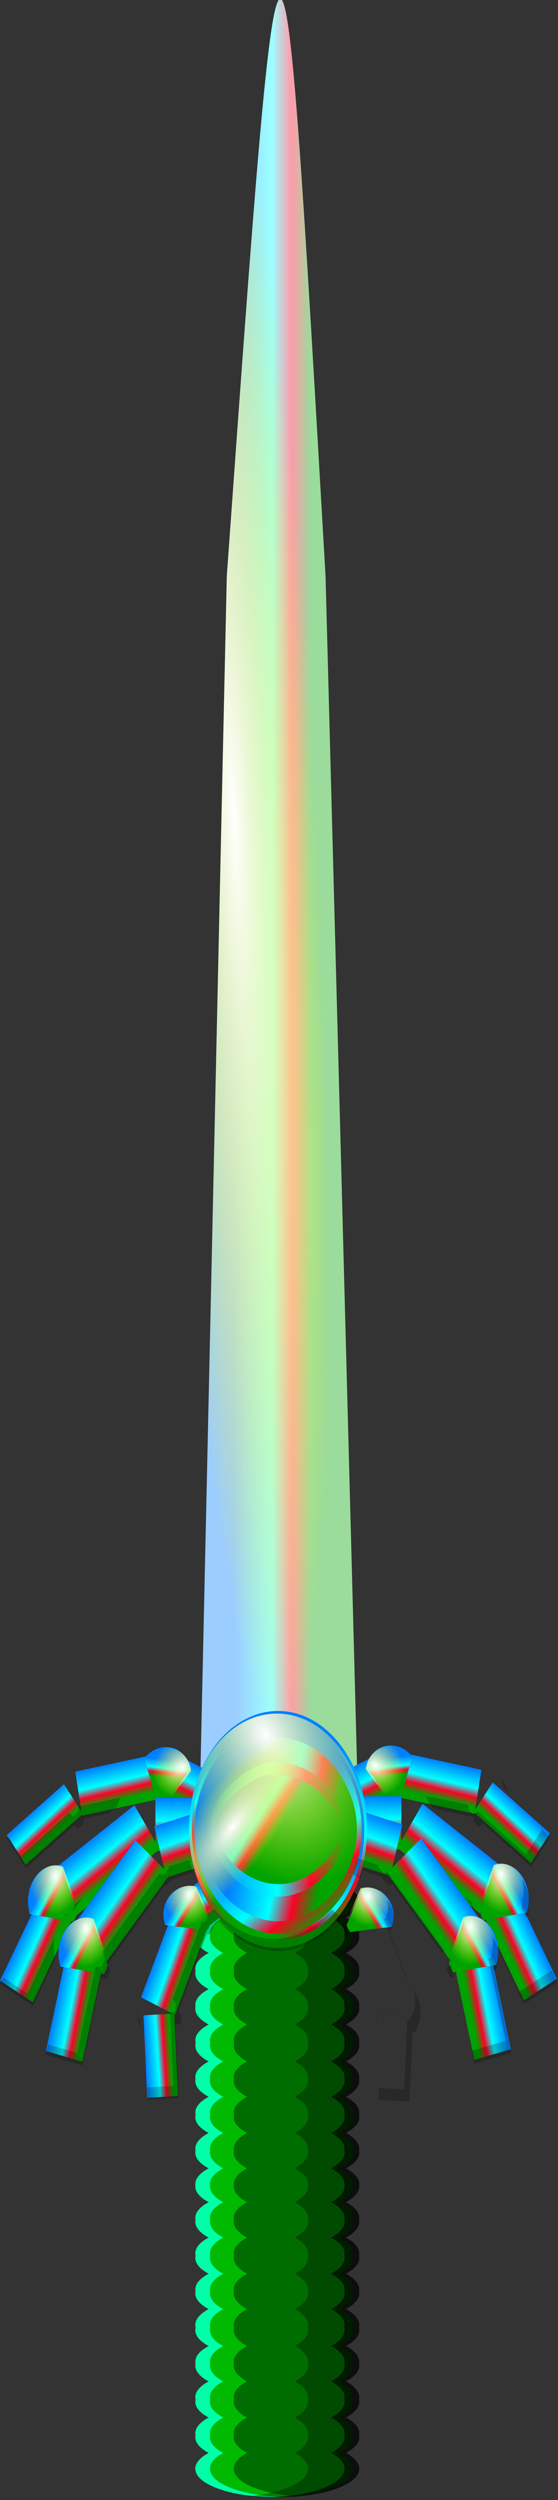 <?xml version="1.0" encoding="UTF-8"?>
<svg version="1.1" viewBox="0 0 198.29 888.21" xmlns="http://www.w3.org/2000/svg" xmlns:xlink="http://www.w3.org/1999/xlink">
<rect x="0" y="0" width="198.29" height="888.21" fill="#333333" stroke="none"/>
<defs>
<linearGradient id="a">
<stop stop-color="#007fff" offset="0"/>
<stop stop-color="#0ff" offset=".5"/>
<stop stop-color="#ff0025" offset=".75"/>
<stop stop-color="#00a300" offset="1"/>
</linearGradient>
<linearGradient id="d">
<stop stop-color="#fff" offset="0"/>
<stop stop-color="#ff0" stop-opacity="0" offset="1"/>
</linearGradient>
<linearGradient id="ai" x1="368.3" x2="462.05" y1="-5.676" y2="-5.676" gradientUnits="userSpaceOnUse" xlink:href="#a"/>
<radialGradient id="j" cx="368.3" cy="-498.19" r="98.241" gradientTransform="matrix(1.022 -.068 .615 9.23 298.25 4028.2)" gradientUnits="userSpaceOnUse" xlink:href="#d"/>
<linearGradient id="ah" x1="260.13" x2="256.71" y1="282.12" y2="504.71" gradientTransform="matrix(.12 7.1289e-8 -9.6542e-8 .163 232.56 523.57)" gradientUnits="userSpaceOnUse" xlink:href="#a"/>
<linearGradient id="ag" x1="260.13" x2="256.71" y1="282.12" y2="504.71" gradientTransform="matrix(.12 -1.58e-8 2.1397e-8 .163 618.02 246.2)" gradientUnits="userSpaceOnUse" xlink:href="#a"/>
<linearGradient id="c" x1="260.13" x2="256.71" y1="282.12" y2="504.71" gradientTransform="matrix(.421 0 0 .57 -28.784 287.05)" gradientUnits="userSpaceOnUse" xlink:href="#a"/>
<radialGradient id="b" cx="-648.64" cy="475.17" r="185.11" gradientTransform="matrix(1.009 .736 -.683 .936 323.68 507.89)" gradientUnits="userSpaceOnUse" xlink:href="#d"/>
<linearGradient id="af" x1="260.13" x2="256.71" y1="282.12" y2="504.71" gradientTransform="matrix(.1 -1.3364e-8 1.8098e-8 .135 789.12 -88.329)" gradientUnits="userSpaceOnUse" xlink:href="#a"/>
<linearGradient id="ae" x1="260.13" x2="256.71" y1="282.12" y2="504.71" gradientTransform="matrix(.143 0 0 .193 446.57 384.5)" gradientUnits="userSpaceOnUse" xlink:href="#a"/>
<linearGradient id="ad" x1="260.13" x2="256.71" y1="282.12" y2="504.71" gradientTransform="matrix(.143 -1.0294e-7 1.394e-7 .193 742.79 .364)" gradientUnits="userSpaceOnUse" xlink:href="#a"/>
<linearGradient id="ac" x1="260.13" x2="256.71" y1="282.12" y2="504.71" gradientTransform="matrix(.119 -4.8871e-8 6.6183e-8 .161 813.89 -369.76)" gradientUnits="userSpaceOnUse" xlink:href="#a"/>
<linearGradient id="ab" x1="260.13" x2="256.71" y1="282.12" y2="504.71" gradientTransform="matrix(.143 -4.1812e-8 5.6623e-8 .193 552.52 251.31)" gradientUnits="userSpaceOnUse" xlink:href="#a"/>
<linearGradient id="aa" x1="260.13" x2="256.71" y1="282.12" y2="504.71" gradientTransform="matrix(.143 -3.4445e-8 4.6646e-8 .193 756.26 -169.3)" gradientUnits="userSpaceOnUse" xlink:href="#a"/>
<linearGradient id="z" x1="260.13" x2="256.71" y1="282.12" y2="504.71" gradientTransform="matrix(.119 8.5138e-8 -1.153e-7 .161 749.65 -527.37)" gradientUnits="userSpaceOnUse" xlink:href="#a"/>
<linearGradient id="y" x1="260.13" x2="256.71" y1="282.12" y2="504.71" gradientTransform="matrix(.12 7.1289e-8 -9.6542e-8 .163 -497.05 207.01)" gradientUnits="userSpaceOnUse" xlink:href="#a"/>
<linearGradient id="x" x1="260.13" x2="256.71" y1="282.12" y2="504.71" gradientTransform="matrix(.12 -1.58e-8 2.1397e-8 .163 -163.97 391.28)" gradientUnits="userSpaceOnUse" xlink:href="#a"/>
<linearGradient id="w" x1="260.13" x2="256.71" y1="282.12" y2="504.71" gradientTransform="matrix(.1 -1.3364e-8 1.8098e-8 .135 155.8 392.76)" gradientUnits="userSpaceOnUse" xlink:href="#a"/>
<linearGradient id="v" x1="260.13" x2="256.71" y1="282.12" y2="504.71" gradientTransform="matrix(.143 0 0 .193 -348.76 386.11)" gradientUnits="userSpaceOnUse" xlink:href="#a"/>
<linearGradient id="u" x1="260.13" x2="256.71" y1="282.12" y2="504.71" gradientTransform="matrix(.143 -1.0294e-7 1.394e-7 .193 84.06 446.03)" gradientUnits="userSpaceOnUse" xlink:href="#a"/>
<linearGradient id="t" x1="260.13" x2="256.71" y1="282.12" y2="504.71" gradientTransform="matrix(.119 -4.8871e-8 6.6183e-8 .161 425.77 324.44)" gradientUnits="userSpaceOnUse" xlink:href="#a"/>
<linearGradient id="s" x1="260.13" x2="256.71" y1="282.12" y2="504.71" gradientTransform="matrix(.143 -4.1812e-8 5.6623e-8 .193 -213.63 464.75)" gradientUnits="userSpaceOnUse" xlink:href="#a"/>
<linearGradient id="r" x1="260.13" x2="256.71" y1="282.12" y2="504.71" gradientTransform="matrix(.143 -3.4445e-8 4.6646e-8 .193 240.07 435.76)" gradientUnits="userSpaceOnUse" xlink:href="#a"/>
<linearGradient id="q" x1="260.13" x2="256.71" y1="282.12" y2="504.71" gradientTransform="matrix(.119 8.5138e-8 -1.153e-7 .161 560.52 245.14)" gradientUnits="userSpaceOnUse" xlink:href="#a"/>
<linearGradient id="g" x1="260.13" x2="256.71" y1="282.12" y2="504.71" gradientTransform="matrix(.421 0 0 .57 1735.8 236.84)" gradientUnits="userSpaceOnUse" xlink:href="#a"/>
<linearGradient id="f" x1="260.13" x2="256.71" y1="282.12" y2="504.71" gradientTransform="matrix(.421 -7.7779e-8 1.0533e-7 .57 2036.6 -976.92)" gradientUnits="userSpaceOnUse" xlink:href="#a"/>
<linearGradient id="e" x1="260.13" x2="256.71" y1="282.12" y2="504.71" gradientTransform="matrix(.35 0 0 .473 1823 -1894.9)" gradientUnits="userSpaceOnUse" xlink:href="#a"/>
<linearGradient id="p" x1="329.61" x2="326.66" y1="878.73" y2="1190.7" gradientUnits="userSpaceOnUse" xlink:href="#a"/>
<linearGradient id="o" x1="344.32" x2="279.58" y1="969.96" y2="1196.6" gradientTransform="translate(-108.89,94.174)" gradientUnits="userSpaceOnUse" xlink:href="#a"/>
<linearGradient id="n" x1="279.58" x2="350.21" y1="1025.9" y2="1237.8" gradientTransform="translate(-108.89,94.174)" gradientUnits="userSpaceOnUse" xlink:href="#a"/>
<linearGradient id="m" x1="194.23" x2="497.35" y1="972.9" y2="1146.5" gradientTransform="translate(-108.89,94.174)" gradientUnits="userSpaceOnUse" xlink:href="#a"/>
<linearGradient id="l" x1="11.772" x2="600.36" y1="1025.9" y2="949.36" gradientTransform="translate(-108.89,94.174)" gradientUnits="userSpaceOnUse" xlink:href="#a"/>
<linearGradient id="k" x1="194.23" x2="247.21" y1="975.85" y2="1067.1" gradientTransform="translate(-108.89,94.174)" gradientUnits="userSpaceOnUse" xlink:href="#a"/>
<radialGradient id="i" cx="335.08" cy="364.4" r="101.53" gradientTransform="matrix(.957 1.304 -.9 .66 401.77 -304.99)" gradientUnits="userSpaceOnUse" xlink:href="#d"/>
<radialGradient id="h" cx="366.57" cy="440.39" r="101.53" gradientTransform="matrix(-.319 -.29 .751 -.826 142.38 933.68)" gradientUnits="userSpaceOnUse" xlink:href="#d"/>
</defs>
<g transform="translate(-24.874 -16.514)">
<g transform="matrix(.799 0 0 .799 -184.12 364.31)" fill-rule="evenodd">
<g transform="matrix(.171 0 0 .171 138.07 239.39)">
<path d="m1436.4 926.16c-112.8 0-204.2 32.99-204.2 73.65 0 15.19 12.7 29.29 34.6 40.99-21.9 11.7-34.6 25.8-34.6 41 0 1.7 0.2 3.4 0.5 5-0.3 1.7-0.5 3.3-0.5 5 0 15.2 12.7 29.3 34.6 41-21.9 11.7-34.6 25.8-34.6 41 0 2 0.3 4 0.7 6-0.4 2-0.7 4-0.7 6 0 15.2 12.7 29.3 34.6 41-21.9 11.7-34.6 25.8-34.6 41 0 1.7 0.2 3.4 0.5 5-0.3 1.7-0.5 3.3-0.5 5 0 15.2 12.7 29.3 34.6 41-21.9 11.7-34.6 25.8-34.6 41 0 2.4 0.3 4.7 0.9 7-0.6 2.3-0.9 4.7-0.9 7 0 15.2 12.7 29.3 34.6 41-21.9 11.7-34.6 25.8-34.6 41 0 1.7 0.2 3.4 0.5 5-0.3 1.7-0.5 3.3-0.5 5 0 15.2 12.7 29.3 34.6 41-21.9 11.7-34.6 25.8-34.6 41 0 2 0.3 4 0.7 6-0.4 2-0.7 4-0.7 6 0 15.2 12.7 29.3 34.6 41-21.9 11.7-34.6 25.8-34.6 41 0 1.7 0.2 3.4 0.5 5-0.3 1.7-0.5 3.3-0.5 5 0 15.2 12.7 29.3 34.6 41-21.9 11.7-34.6 25.8-34.6 41 0 1 0.1 2 0.2 3-0.1 1-0.2 2-0.2 3 0 15.2 12.7 29.3 34.6 41-21.9 11.7-34.6 25.8-34.6 41 0 1.7 0.2 3.4 0.5 5-0.3 1.7-0.5 3.3-0.5 5 0 15.2 12.7 29.3 34.6 41-21.9 11.7-34.6 25.8-34.6 41 0 2 0.3 4 0.7 6-0.4 2-0.7 4-0.7 6 0 15.2 12.7 29.3 34.6 41-21.9 11.7-34.6 25.8-34.6 41 0 1.7 0.2 3.4 0.5 5-0.3 1.7-0.5 3.3-0.5 5 0 15.2 12.7 29.3 34.6 41-21.9 11.7-34.6 25.8-34.6 41 0 2.4 0.3 4.7 0.9 7-0.6 2.3-0.9 4.7-0.9 7 0 15.2 12.7 29.3 34.6 41-21.9 11.7-34.6 25.8-34.6 41 0 1.7 0.2 3.4 0.5 5-0.3 1.7-0.5 3.3-0.5 5 0 15.2 12.7 29.3 34.6 41-21.9 11.7-34.6 25.8-34.6 41 0 2 0.3 4 0.7 6-0.4 2-0.7 4-0.7 6 0 15.2 12.7 29.3 34.6 41-21.9 11.7-34.6 25.8-34.6 41 0 1.7 0.2 3.4 0.5 5-0.3 1.7-0.5 3.3-0.5 5 0 15.2 12.7 29.3 34.6 41-21.9 11.7-34.6 25.8-34.6 41 0 40.7 91.4 73.7 204.2 73.7 112.7 0 204.2-33 204.2-73.7 0-15.2-12.8-29.3-34.6-41 21.8-11.7 34.6-25.8 34.6-41 0-1.7-0.2-3.3-0.5-5 0.3-1.6 0.5-3.3 0.5-5 0-15.2-12.8-29.3-34.6-41 21.8-11.7 34.6-25.8 34.6-41 0-2-0.3-4-0.7-6 0.4-2 0.7-4 0.7-6 0-15.2-12.8-29.3-34.6-41 21.8-11.7 34.6-25.8 34.6-41 0-1.7-0.2-3.3-0.5-5 0.3-1.6 0.5-3.3 0.5-5 0-15.2-12.8-29.3-34.6-41 21.8-11.7 34.6-25.8 34.6-41 0-2.3-0.3-4.7-0.9-7 0.6-2.3 0.9-4.6 0.9-7 0-15.2-12.8-29.3-34.6-41 21.8-11.7 34.6-25.8 34.6-41 0-1.7-0.2-3.3-0.5-5 0.3-1.6 0.5-3.3 0.5-5 0-15.2-12.8-29.3-34.6-41 21.8-11.7 34.6-25.8 34.6-41 0-2-0.3-4-0.7-6 0.4-2 0.7-4 0.7-6 0-15.2-12.8-29.3-34.6-41 21.8-11.7 34.6-25.8 34.6-41 0-1.7-0.2-3.3-0.5-5 0.3-1.6 0.5-3.3 0.5-5 0-15.2-12.8-29.3-34.6-41 21.8-11.7 34.6-25.8 34.6-41 0-1-0.1-2-0.2-3 0.1-1 0.2-2 0.2-3 0-15.2-12.8-29.3-34.6-41 21.8-11.7 34.6-25.8 34.6-41 0-1.7-0.2-3.3-0.5-5 0.3-1.6 0.5-3.3 0.5-5 0-15.2-12.8-29.3-34.6-41 21.8-11.7 34.6-25.8 34.6-41 0-2-0.3-4-0.7-6 0.4-2 0.7-4 0.7-6 0-15.2-12.8-29.3-34.6-41 21.8-11.7 34.6-25.8 34.6-41 0-1.7-0.2-3.3-0.5-5 0.3-1.6 0.5-3.3 0.5-5 0-15.2-12.8-29.3-34.6-41 21.8-11.7 34.6-25.8 34.6-41 0-2.3-0.3-4.7-0.9-7 0.6-2.3 0.9-4.6 0.9-7 0-15.2-12.8-29.3-34.6-41 21.8-11.7 34.6-25.8 34.6-41 0-1.7-0.2-3.3-0.5-5 0.3-1.6 0.5-3.3 0.5-5 0-15.2-12.8-29.3-34.6-41 21.8-11.7 34.6-25.8 34.6-41 0-2-0.3-4-0.7-6 0.4-2 0.7-4 0.7-6 0-15.2-12.8-29.3-34.6-41 21.8-11.7 34.6-25.8 34.6-41 0-1.7-0.2-3.3-0.5-5 0.3-1.6 0.5-3.3 0.5-5 0-15.2-12.8-29.3-34.6-41 21.8-11.7 34.6-25.8 34.6-40.99 0-40.66-91.5-73.65-204.2-73.65z" color="#000000" fill="#006d00"/>
<path d="m1436.4 926.16c-112.8 0-204.2 32.99-204.2 73.65 0 15.19 12.7 29.29 34.6 40.99-21.9 11.7-34.6 25.8-34.6 41 0 1.7 0.2 3.4 0.5 5-0.3 1.7-0.5 3.3-0.5 5 0 15.2 12.7 29.3 34.6 41-21.9 11.7-34.6 25.8-34.6 41 0 2 0.3 4 0.7 6-0.4 2-0.7 4-0.7 6 0 15.2 12.7 29.3 34.6 41-21.9 11.7-34.6 25.8-34.6 41 0 1.7 0.2 3.4 0.5 5-0.3 1.7-0.5 3.3-0.5 5 0 15.2 12.7 29.3 34.6 41-21.9 11.7-34.6 25.8-34.6 41 0 2.4 0.3 4.7 0.9 7-0.6 2.3-0.9 4.7-0.9 7 0 15.2 12.7 29.3 34.6 41-21.9 11.7-34.6 25.8-34.6 41 0 1.7 0.2 3.4 0.5 5-0.3 1.7-0.5 3.3-0.5 5 0 15.2 12.7 29.3 34.6 41-21.9 11.7-34.6 25.8-34.6 41 0 2 0.3 4 0.7 6-0.4 2-0.7 4-0.7 6 0 15.2 12.7 29.3 34.6 41-21.9 11.7-34.6 25.8-34.6 41 0 1.7 0.2 3.4 0.5 5-0.3 1.7-0.5 3.3-0.5 5 0 15.2 12.7 29.3 34.6 41-21.9 11.7-34.6 25.8-34.6 41 0 1 0.1 2 0.2 3-0.1 1-0.2 2-0.2 3 0 15.2 12.7 29.3 34.6 41-21.9 11.7-34.6 25.8-34.6 41 0 1.7 0.2 3.4 0.5 5-0.3 1.7-0.5 3.3-0.5 5 0 15.2 12.7 29.3 34.6 41-21.9 11.7-34.6 25.8-34.6 41 0 2 0.3 4 0.7 6-0.4 2-0.7 4-0.7 6 0 15.2 12.7 29.3 34.6 41-21.9 11.7-34.6 25.8-34.6 41 0 1.7 0.2 3.4 0.5 5-0.3 1.7-0.5 3.3-0.5 5 0 15.2 12.7 29.3 34.6 41-21.9 11.7-34.6 25.8-34.6 41 0 2.4 0.3 4.7 0.9 7-0.6 2.3-0.9 4.7-0.9 7 0 15.2 12.7 29.3 34.6 41-21.9 11.7-34.6 25.8-34.6 41 0 1.7 0.2 3.4 0.5 5-0.3 1.7-0.5 3.3-0.5 5 0 15.2 12.7 29.3 34.6 41-21.9 11.7-34.6 25.8-34.6 41 0 2 0.3 4 0.7 6-0.4 2-0.7 4-0.7 6 0 15.2 12.7 29.3 34.6 41-21.9 11.7-34.6 25.8-34.6 41 0 1.7 0.2 3.4 0.5 5-0.3 1.7-0.5 3.3-0.5 5 0 15.2 12.7 29.3 34.6 41-21.9 11.7-34.6 25.8-34.6 41 0 40.7 91.4 73.7 204.2 73.7 16.9 0 33.3-0.8 49-2.3-89.1-7.9-155.2-36.8-155.2-71.4 0-15.2 12.7-29.3 34.6-41-21.9-11.7-34.6-25.8-34.6-41 0-1.7 0.2-3.3 0.5-5-0.3-1.6-0.5-3.3-0.5-5 0-15.2 12.7-29.3 34.6-41-21.9-11.7-34.6-25.8-34.6-41 0-2 0.3-4 0.7-6-0.4-2-0.7-4-0.7-6 0-15.2 12.7-29.3 34.6-41-21.9-11.7-34.6-25.8-34.6-41 0-1.7 0.2-3.3 0.5-5-0.3-1.6-0.5-3.3-0.5-5 0-15.2 12.7-29.3 34.6-41-21.9-11.7-34.6-25.8-34.6-41 0-2.3 0.3-4.7 0.9-7-0.6-2.3-0.9-4.6-0.9-7 0-15.2 12.7-29.3 34.6-41-21.9-11.7-34.6-25.8-34.6-41 0-1.7 0.2-3.3 0.5-5-0.3-1.6-0.5-3.3-0.5-5 0-15.2 12.7-29.3 34.6-41-21.9-11.7-34.6-25.8-34.6-41 0-2 0.3-4 0.7-6-0.4-2-0.7-4-0.7-6 0-15.2 12.7-29.3 34.6-41-21.9-11.7-34.6-25.8-34.6-41 0-1.7 0.2-3.3 0.5-5-0.3-1.6-0.5-3.3-0.5-5 0-15.2 12.7-29.3 34.6-41-21.9-11.7-34.6-25.8-34.6-41 0-1 0.1-2 0.2-3-0.1-1-0.2-2-0.2-3 0-15.2 12.7-29.3 34.6-41-21.9-11.7-34.6-25.8-34.6-41 0-1.7 0.2-3.3 0.5-5-0.3-1.6-0.5-3.3-0.5-5 0-15.2 12.7-29.3 34.6-41-21.9-11.7-34.6-25.8-34.6-41 0-2 0.3-4 0.7-6-0.4-2-0.7-4-0.7-6 0-15.2 12.7-29.3 34.6-41-21.9-11.7-34.6-25.8-34.6-41 0-1.7 0.2-3.3 0.5-5-0.3-1.6-0.5-3.3-0.5-5 0-15.2 12.7-29.3 34.6-41-21.9-11.7-34.6-25.8-34.6-41 0-2.3 0.3-4.7 0.9-7-0.6-2.3-0.9-4.6-0.9-7 0-15.2 12.7-29.3 34.6-41-21.9-11.7-34.6-25.8-34.6-41 0-1.7 0.2-3.3 0.5-5-0.3-1.6-0.5-3.3-0.5-5 0-15.2 12.7-29.3 34.6-41-21.9-11.7-34.6-25.8-34.6-41 0-2 0.3-4 0.7-6-0.4-2-0.7-4-0.7-6 0-15.2 12.7-29.3 34.6-41-21.9-11.7-34.6-25.8-34.6-41 0-1.7 0.2-3.3 0.5-5-0.3-1.6-0.5-3.3-0.5-5 0-15.2 12.7-29.3 34.6-41-21.9-11.7-34.6-25.8-34.6-40.99 0-34.56 66.1-63.5 155.2-71.43-15.7-1.41-32.1-2.22-49-2.22z" color="#000000" fill="#0f0" fill-opacity=".517"/>
<path d="m1434.4 926.16c-112.8 0-204.2 32.99-204.2 73.65 0 15.19 12.7 29.29 34.6 40.99-21.9 11.7-34.6 25.8-34.6 41 0 1.7 0.2 3.4 0.5 5-0.3 1.7-0.5 3.3-0.5 5 0 15.2 12.7 29.3 34.6 41-21.9 11.7-34.6 25.8-34.6 41 0 2 0.3 4 0.7 6-0.4 2-0.7 4-0.7 6 0 15.2 12.7 29.3 34.6 41-21.9 11.7-34.6 25.8-34.6 41 0 1.7 0.2 3.4 0.5 5-0.3 1.7-0.5 3.3-0.5 5 0 15.2 12.7 29.3 34.6 41-21.9 11.7-34.6 25.8-34.6 41 0 2.4 0.3 4.7 0.9 7-0.6 2.3-0.9 4.7-0.9 7 0 15.2 12.7 29.3 34.6 41-21.9 11.7-34.6 25.8-34.6 41 0 1.7 0.2 3.4 0.5 5-0.3 1.7-0.5 3.3-0.5 5 0 15.2 12.7 29.3 34.6 41-21.9 11.7-34.6 25.8-34.6 41 0 2 0.3 4 0.7 6-0.4 2-0.7 4-0.7 6 0 15.2 12.7 29.3 34.6 41-21.9 11.7-34.6 25.8-34.6 41 0 1.7 0.2 3.4 0.5 5-0.3 1.7-0.5 3.3-0.5 5 0 15.2 12.7 29.3 34.6 41-21.9 11.7-34.6 25.8-34.6 41 0 1 0.1 2 0.2 3-0.1 1-0.2 2-0.2 3 0 15.2 12.7 29.3 34.6 41-21.9 11.7-34.6 25.8-34.6 41 0 1.7 0.2 3.4 0.5 5-0.3 1.7-0.5 3.3-0.5 5 0 15.2 12.7 29.3 34.6 41-21.9 11.7-34.6 25.8-34.6 41 0 2 0.3 4 0.7 6-0.4 2-0.7 4-0.7 6 0 15.2 12.7 29.3 34.6 41-21.9 11.7-34.6 25.8-34.6 41 0 1.7 0.2 3.4 0.5 5-0.3 1.7-0.5 3.3-0.5 5 0 15.2 12.7 29.3 34.6 41-21.9 11.7-34.6 25.8-34.6 41 0 2.4 0.3 4.7 0.9 7-0.6 2.3-0.9 4.7-0.9 7 0 15.2 12.7 29.3 34.6 41-21.9 11.7-34.6 25.8-34.6 41 0 1.7 0.2 3.4 0.5 5-0.3 1.7-0.5 3.3-0.5 5 0 15.2 12.7 29.3 34.6 41-21.9 11.7-34.6 25.8-34.6 41 0 2 0.3 4 0.7 6-0.4 2-0.7 4-0.7 6 0 15.2 12.7 29.3 34.6 41-21.9 11.7-34.6 25.8-34.6 41 0 1.7 0.2 3.4 0.5 5-0.3 1.7-0.5 3.3-0.5 5 0 15.2 12.7 29.3 34.6 41-21.9 11.7-34.6 25.8-34.6 41 0 40.7 91.4 73.7 204.2 73.7 6.1 0 12.2-0.2 18.2-0.4-103.5-3.6-184.4-35-184.4-73.3 0-15.2 12.7-29.3 34.6-41-21.9-11.7-34.6-25.8-34.6-41 0-1.7 0.2-3.3 0.5-5-0.3-1.6-0.5-3.3-0.5-5 0-15.2 12.7-29.3 34.6-41-21.9-11.7-34.6-25.8-34.6-41 0-2 0.3-4 0.7-6-0.4-2-0.7-4-0.7-6 0-15.2 12.7-29.3 34.6-41-21.9-11.7-34.6-25.8-34.6-41 0-1.7 0.2-3.3 0.5-5-0.3-1.6-0.5-3.3-0.5-5 0-15.2 12.7-29.3 34.6-41-21.9-11.7-34.6-25.8-34.6-41 0-2.3 0.3-4.7 0.9-7-0.6-2.3-0.9-4.6-0.9-7 0-15.2 12.7-29.3 34.6-41-21.9-11.7-34.6-25.8-34.6-41 0-1.7 0.2-3.3 0.5-5-0.3-1.6-0.5-3.3-0.5-5 0-15.2 12.7-29.3 34.6-41-21.9-11.7-34.6-25.8-34.6-41 0-2 0.3-4 0.7-6-0.4-2-0.7-4-0.7-6 0-15.2 12.7-29.3 34.6-41-21.9-11.7-34.6-25.8-34.6-41 0-1.7 0.2-3.3 0.5-5-0.3-1.6-0.5-3.3-0.5-5 0-15.2 12.7-29.3 34.6-41-21.9-11.7-34.6-25.8-34.6-41 0-1 0.1-2 0.2-3-0.1-1-0.2-2-0.2-3 0-15.2 12.7-29.3 34.6-41-21.9-11.7-34.6-25.8-34.6-41 0-1.7 0.2-3.3 0.5-5-0.3-1.6-0.5-3.3-0.5-5 0-15.2 12.7-29.3 34.6-41-21.9-11.7-34.6-25.8-34.6-41 0-2 0.3-4 0.7-6-0.4-2-0.7-4-0.7-6 0-15.2 12.7-29.3 34.6-41-21.9-11.7-34.6-25.8-34.6-41 0-1.7 0.2-3.3 0.5-5-0.3-1.6-0.5-3.3-0.5-5 0-15.2 12.7-29.3 34.6-41-21.9-11.7-34.6-25.8-34.6-41 0-2.3 0.3-4.7 0.9-7-0.6-2.3-0.9-4.6-0.9-7 0-15.2 12.7-29.3 34.6-41-21.9-11.7-34.6-25.8-34.6-41 0-1.7 0.2-3.3 0.5-5-0.3-1.6-0.5-3.3-0.5-5 0-15.2 12.7-29.3 34.6-41-21.9-11.7-34.6-25.8-34.6-41 0-2 0.3-4 0.7-6-0.4-2-0.7-4-0.7-6 0-15.2 12.7-29.3 34.6-41-21.9-11.7-34.6-25.8-34.6-41 0-1.7 0.2-3.3 0.5-5-0.3-1.6-0.5-3.3-0.5-5 0-15.2 12.7-29.3 34.6-41-21.9-11.7-34.6-25.8-34.6-40.99 0-38.25 80.9-69.71 184.4-73.31-6-0.2-12.1-0.34-18.2-0.34z" color="#000000" fill="#00ffa6"/>
<path d="m1452.3 926.16c112.8 0 204.3 32.99 204.3 73.65 0 15.19-12.8 29.29-34.6 40.99 21.8 11.7 34.6 25.8 34.6 41 0 1.7-0.3 3.4-0.6 5 0.3 1.7 0.6 3.3 0.6 5 0 15.2-12.8 29.3-34.6 41 21.8 11.7 34.6 25.8 34.6 41 0 2-0.3 4-0.8 6 0.5 2 0.8 4 0.8 6 0 15.2-12.8 29.3-34.6 41 21.8 11.7 34.6 25.8 34.6 41 0 1.7-0.3 3.4-0.6 5 0.3 1.7 0.6 3.3 0.6 5 0 15.2-12.8 29.3-34.6 41 21.8 11.7 34.6 25.8 34.6 41 0 2.4-0.4 4.7-1 7 0.6 2.3 1 4.7 1 7 0 15.2-12.8 29.3-34.6 41 21.8 11.7 34.6 25.8 34.6 41 0 1.7-0.3 3.4-0.6 5 0.3 1.7 0.6 3.3 0.6 5 0 15.2-12.8 29.3-34.6 41 21.8 11.7 34.6 25.8 34.6 41 0 2-0.3 4-0.8 6 0.5 2 0.8 4 0.8 6 0 15.2-12.8 29.3-34.6 41 21.8 11.7 34.6 25.8 34.6 41 0 1.7-0.3 3.4-0.6 5 0.3 1.7 0.6 3.3 0.6 5 0 15.2-12.8 29.3-34.6 41 21.8 11.7 34.6 25.8 34.6 41 0 1-0.1 2-0.3 3 0.2 1 0.3 2 0.3 3 0 15.2-12.8 29.3-34.6 41 21.8 11.7 34.6 25.8 34.6 41 0 1.7-0.3 3.4-0.6 5 0.3 1.7 0.6 3.3 0.6 5 0 15.2-12.8 29.3-34.6 41 21.8 11.7 34.6 25.8 34.6 41 0 2-0.3 4-0.8 6 0.5 2 0.8 4 0.8 6 0 15.2-12.8 29.3-34.6 41 21.8 11.7 34.6 25.8 34.6 41 0 1.7-0.3 3.4-0.6 5 0.3 1.7 0.6 3.3 0.6 5 0 15.2-12.8 29.3-34.6 41 21.8 11.7 34.6 25.8 34.6 41 0 2.4-0.4 4.7-1 7 0.6 2.3 1 4.7 1 7 0 15.2-12.8 29.3-34.6 41 21.8 11.7 34.6 25.8 34.6 41 0 1.7-0.3 3.4-0.6 5 0.3 1.7 0.6 3.3 0.6 5 0 15.2-12.8 29.3-34.6 41 21.8 11.7 34.6 25.8 34.6 41 0 2-0.3 4-0.8 6 0.5 2 0.8 4 0.8 6 0 15.2-12.8 29.3-34.6 41 21.8 11.7 34.6 25.8 34.6 41 0 1.7-0.3 3.4-0.6 5 0.3 1.7 0.6 3.3 0.6 5 0 15.2-12.8 29.3-34.6 41 21.8 11.7 34.6 25.8 34.6 41 0 40.7-91.5 73.7-204.3 73.7-6.1 0-12.1-0.2-18.1-0.4 103.4-3.6 184.4-35 184.4-73.3 0-15.2-12.8-29.3-34.6-41 21.8-11.7 34.6-25.8 34.6-41 0-1.7-0.3-3.3-0.6-5 0.3-1.6 0.6-3.3 0.6-5 0-15.2-12.8-29.3-34.6-41 21.8-11.7 34.6-25.8 34.6-41 0-2-0.3-4-0.8-6 0.5-2 0.8-4 0.8-6 0-15.2-12.8-29.3-34.6-41 21.8-11.7 34.6-25.8 34.6-41 0-1.7-0.3-3.3-0.6-5 0.3-1.6 0.6-3.3 0.6-5 0-15.2-12.8-29.3-34.6-41 21.8-11.7 34.6-25.8 34.6-41 0-2.3-0.4-4.7-1-7 0.6-2.3 1-4.6 1-7 0-15.2-12.8-29.3-34.6-41 21.8-11.7 34.6-25.8 34.6-41 0-1.7-0.3-3.3-0.6-5 0.3-1.6 0.6-3.3 0.6-5 0-15.2-12.8-29.3-34.6-41 21.8-11.7 34.6-25.8 34.6-41 0-2-0.3-4-0.8-6 0.5-2 0.8-4 0.8-6 0-15.2-12.8-29.3-34.6-41 21.8-11.7 34.6-25.8 34.6-41 0-1.7-0.3-3.3-0.6-5 0.3-1.6 0.6-3.3 0.6-5 0-15.2-12.8-29.3-34.6-41 21.8-11.7 34.6-25.8 34.6-41 0-1-0.1-2-0.3-3 0.2-1 0.3-2 0.3-3 0-15.2-12.8-29.3-34.6-41 21.8-11.7 34.6-25.8 34.6-41 0-1.7-0.3-3.3-0.6-5 0.3-1.6 0.6-3.3 0.6-5 0-15.2-12.8-29.3-34.6-41 21.8-11.7 34.6-25.8 34.6-41 0-2-0.3-4-0.8-6 0.5-2 0.8-4 0.8-6 0-15.2-12.8-29.3-34.6-41 21.8-11.7 34.6-25.8 34.6-41 0-1.7-0.3-3.3-0.6-5 0.3-1.6 0.6-3.3 0.6-5 0-15.2-12.8-29.3-34.6-41 21.8-11.7 34.6-25.8 34.6-41 0-2.3-0.4-4.7-1-7 0.6-2.3 1-4.6 1-7 0-15.2-12.8-29.3-34.6-41 21.8-11.7 34.6-25.8 34.6-41 0-1.7-0.3-3.3-0.6-5 0.3-1.6 0.6-3.3 0.6-5 0-15.2-12.8-29.3-34.6-41 21.8-11.7 34.6-25.8 34.6-41 0-2-0.3-4-0.8-6 0.5-2 0.8-4 0.8-6 0-15.2-12.8-29.3-34.6-41 21.8-11.7 34.6-25.8 34.6-41 0-1.7-0.3-3.3-0.6-5 0.3-1.6 0.6-3.3 0.6-5 0-15.2-12.8-29.3-34.6-41 21.8-11.7 34.6-25.8 34.6-40.99 0-38.25-81-69.71-184.4-73.31 6-0.2 12-0.34 18.1-0.34z" color="#000000" fill-opacity=".753"/>
<path d="m1417.2 926.16c112.7 0 204.2 32.99 204.2 73.65 0 15.19-12.8 29.29-34.6 40.99 21.8 11.7 34.6 25.8 34.6 41 0 1.7-0.2 3.4-0.6 5 0.4 1.7 0.6 3.3 0.6 5 0 15.2-12.8 29.3-34.6 41 21.8 11.7 34.6 25.8 34.6 41 0 2-0.3 4-0.8 6 0.5 2 0.8 4 0.8 6 0 15.2-12.8 29.3-34.6 41 21.8 11.7 34.6 25.8 34.6 41 0 1.7-0.2 3.4-0.6 5 0.4 1.7 0.6 3.3 0.6 5 0 15.2-12.8 29.3-34.6 41 21.8 11.7 34.6 25.8 34.6 41 0 2.4-0.4 4.7-1 7 0.6 2.3 1 4.7 1 7 0 15.2-12.8 29.3-34.6 41 21.8 11.7 34.6 25.8 34.6 41 0 1.7-0.2 3.4-0.6 5 0.4 1.7 0.6 3.3 0.6 5 0 15.2-12.8 29.3-34.6 41 21.8 11.7 34.6 25.8 34.6 41 0 2-0.3 4-0.8 6 0.5 2 0.8 4 0.8 6 0 15.2-12.8 29.3-34.6 41 21.8 11.7 34.6 25.8 34.6 41 0 1.7-0.2 3.4-0.6 5 0.4 1.7 0.6 3.3 0.6 5 0 15.2-12.8 29.3-34.6 41 21.8 11.7 34.6 25.8 34.6 41 0 1-0.1 2-0.2 3 0.1 1 0.2 2 0.2 3 0 15.2-12.8 29.3-34.6 41 21.8 11.7 34.6 25.8 34.6 41 0 1.7-0.2 3.4-0.6 5 0.4 1.7 0.6 3.3 0.6 5 0 15.2-12.8 29.3-34.6 41 21.8 11.7 34.6 25.8 34.6 41 0 2-0.3 4-0.8 6 0.5 2 0.8 4 0.8 6 0 15.2-12.8 29.3-34.6 41 21.8 11.7 34.6 25.8 34.6 41 0 1.7-0.2 3.4-0.6 5 0.4 1.7 0.6 3.3 0.6 5 0 15.2-12.8 29.3-34.6 41 21.8 11.7 34.6 25.8 34.6 41 0 2.4-0.4 4.7-1 7 0.6 2.3 1 4.7 1 7 0 15.2-12.8 29.3-34.6 41 21.8 11.7 34.6 25.8 34.6 41 0 1.7-0.2 3.4-0.6 5 0.4 1.7 0.6 3.3 0.6 5 0 15.2-12.8 29.3-34.6 41 21.8 11.7 34.6 25.8 34.6 41 0 2-0.3 4-0.8 6 0.5 2 0.8 4 0.8 6 0 15.2-12.8 29.3-34.6 41 21.8 11.7 34.6 25.8 34.6 41 0 1.7-0.2 3.4-0.6 5 0.4 1.7 0.6 3.3 0.6 5 0 15.2-12.8 29.3-34.6 41 21.8 11.7 34.6 25.8 34.6 41 0 40.7-91.5 73.7-204.2 73.7-17 0-33.3-0.8-49-2.3 89-7.9 155.2-36.8 155.2-71.4 0-15.2-12.8-29.3-34.6-41 21.8-11.7 34.6-25.8 34.6-41 0-1.7-0.2-3.3-0.6-5 0.4-1.6 0.6-3.3 0.6-5 0-15.2-12.8-29.3-34.6-41 21.8-11.7 34.6-25.8 34.6-41 0-2-0.3-4-0.8-6 0.5-2 0.8-4 0.8-6 0-15.2-12.8-29.3-34.6-41 21.8-11.7 34.6-25.8 34.6-41 0-1.7-0.2-3.3-0.6-5 0.4-1.6 0.6-3.3 0.6-5 0-15.2-12.8-29.3-34.6-41 21.8-11.7 34.6-25.8 34.6-41 0-2.3-0.4-4.7-1-7 0.6-2.3 1-4.6 1-7 0-15.2-12.8-29.3-34.6-41 21.8-11.7 34.6-25.8 34.6-41 0-1.7-0.2-3.3-0.6-5 0.4-1.6 0.6-3.3 0.6-5 0-15.2-12.8-29.3-34.6-41 21.8-11.7 34.6-25.8 34.6-41 0-2-0.3-4-0.8-6 0.5-2 0.8-4 0.8-6 0-15.2-12.8-29.3-34.6-41 21.8-11.7 34.6-25.8 34.6-41 0-1.7-0.2-3.3-0.6-5 0.4-1.6 0.6-3.3 0.6-5 0-15.2-12.8-29.3-34.6-41 21.8-11.7 34.6-25.8 34.6-41 0-1-0.1-2-0.2-3 0.1-1 0.2-2 0.2-3 0-15.2-12.8-29.3-34.6-41 21.8-11.7 34.6-25.8 34.6-41 0-1.7-0.2-3.3-0.6-5 0.4-1.6 0.6-3.3 0.6-5 0-15.2-12.8-29.3-34.6-41 21.8-11.7 34.6-25.8 34.6-41 0-2-0.3-4-0.8-6 0.5-2 0.8-4 0.8-6 0-15.2-12.8-29.3-34.6-41 21.8-11.7 34.6-25.8 34.6-41 0-1.7-0.2-3.3-0.6-5 0.4-1.6 0.6-3.3 0.6-5 0-15.2-12.8-29.3-34.6-41 21.8-11.7 34.6-25.8 34.6-41 0-2.3-0.4-4.7-1-7 0.6-2.3 1-4.6 1-7 0-15.2-12.8-29.3-34.6-41 21.8-11.7 34.6-25.8 34.6-41 0-1.7-0.2-3.3-0.6-5 0.4-1.6 0.6-3.3 0.6-5 0-15.2-12.8-29.3-34.6-41 21.8-11.7 34.6-25.8 34.6-41 0-2-0.3-4-0.8-6 0.5-2 0.8-4 0.8-6 0-15.2-12.8-29.3-34.6-41 21.8-11.7 34.6-25.8 34.6-41 0-1.7-0.2-3.3-0.6-5 0.4-1.6 0.6-3.3 0.6-5 0-15.2-12.8-29.3-34.6-41 21.8-11.7 34.6-25.8 34.6-40.99 0-34.56-66.2-63.5-155.2-71.43 15.7-1.41 32-2.22 49-2.22z" color="#000000" fill-opacity=".312"/>
</g>
<g transform="matrix(.364 0 0 .454 231.52 197.68)">
<path d="m359.68-829.78c67.79-758.32 66.64-749.52 120.65 0l41.36 1252-196.48 0.05 34.47-1252z" color="#000000" fill="url(#ai)"/>
<path d="m359.68-829.78c67.79-758.32 66.64-749.52 120.65 0l41.36 1252-196.48 0.05 34.47-1252z" color="#000000" fill="#fff" fill-opacity=".608"/>
<path d="m359.68-829.78c67.79-758.32 66.64-749.52 120.65 0l41.36 1252-196.48 0.05 34.47-1252z" color="#000000" fill="url(#j)"/>
</g>
<g transform="matrix(.298 0 0 .364 259.9 222.5)">
<g transform="matrix(1.291,0,0,1.244,-92.288,-159.04)">
<rect transform="rotate(-23.57)" x="211.18" y="569.47" width="99.902" height="43.983" color="#000000" fill="url(#ah)" stroke="#000" stroke-width=".03"/>
<rect transform="rotate(10.395)" x="596.64" y="292.11" width="99.902" height="43.983" color="#000000" fill="url(#ag)" stroke="#000" stroke-width=".03"/>
<g transform="matrix(.146 -.016 .031 .135 590.44 334.15)" stroke="#000">
<path d="m-530.05 345.62c-89.74 0-165.91 57.66-194 137.84l143.9 267.47c16.04 4.02 32.82 6.16 50.1 6.16 2.86 0 5.7-0.1 8.53-0.22l167.56-311.41c-36.02-59.72-101.31-99.84-176.09-99.84z" color="#000000" fill="url(#c)" stroke-width=".096"/>
<path d="m-531.66 349.14c-93.55 0-172.97 60.11-202.26 143.71l150.04 278.87c16.71 4.18 34.21 6.41 52.22 6.41 2.98 0 5.95-0.1 8.9-0.22l174.7-324.67c-37.55-62.27-105.63-104.1-183.6-104.1z" color="#000000" fill="url(#b)" stroke-width=".1"/>
</g>
<rect transform="rotate(37.106)" x="771.36" y="-50.194" width="82.989" height="36.537" color="#000000" fill="url(#af)" stroke="#000" stroke-width=".025"/>
<rect x="421.16" y="439.06" width="118.72" height="52.267" color="#000000" fill="url(#ae)" stroke="#000" stroke-width=".036"/>
<rect transform="rotate(33.965)" x="717.39" y="54.917" width="118.72" height="52.267" color="#000000" fill="url(#ad)" stroke="#000" stroke-width=".036"/>
<g transform="matrix(.152 .049 -.029 .147 644.6 406.24)" stroke="#000">
<path d="m-530.05 345.62c-89.74 0-165.91 57.66-194 137.84l143.9 267.47c16.04 4.02 32.82 6.16 50.1 6.16 2.86 0 5.7-0.1 8.53-0.22l167.56-311.41c-36.02-59.72-101.31-99.84-176.09-99.84z" color="#000000" fill="url(#c)" stroke-width=".096"/>
<path d="m-531.66 349.14c-93.55 0-172.97 60.11-202.26 143.71l150.04 278.87c16.71 4.18 34.21 6.41 52.22 6.41 2.98 0 5.95-0.1 8.9-0.22l174.7-324.67c-37.55-62.27-105.63-104.1-183.6-104.1z" color="#000000" fill="url(#b)" stroke-width=".1"/>
</g>
<rect transform="rotate(60.676)" x="792.78" y="-324.44" width="98.619" height="43.418" color="#000000" fill="url(#ac)" stroke="#000" stroke-width=".03"/>
<g transform="matrix(.087 .135 -.115 .096 767.02 558.33)" stroke="#000">
<path d="m-530.05 345.62c-89.74 0-165.91 57.66-194 137.84l143.9 267.47c16.04 4.02 32.82 6.16 50.1 6.16 2.86 0 5.7-0.1 8.53-0.22l167.56-311.41c-36.02-59.72-101.31-99.84-176.09-99.84z" color="#000000" fill="url(#c)" stroke-width=".096"/>
<path d="m-531.66 349.14c-93.55 0-172.97 60.11-202.26 143.71l150.04 278.87c16.71 4.18 34.21 6.41 52.22 6.41 2.98 0 5.95-0.1 8.9-0.22l174.7-324.67c-37.55-62.27-105.63-104.1-183.6-104.1z" color="#000000" fill="url(#b)" stroke-width=".1"/>
</g>
<rect transform="rotate(15.451)" x="527.12" y="305.86" width="118.72" height="52.267" color="#000000" fill="url(#ab)" stroke="#000" stroke-width=".036"/>
<rect transform="rotate(49.417)" x="730.85" y="-114.75" width="118.72" height="52.267" color="#000000" fill="url(#aa)" stroke="#000" stroke-width=".036"/>
<rect transform="rotate(76.127)" x="728.55" y="-482.05" width="98.619" height="43.418" color="#000000" fill="url(#z)"/>
<g transform="matrix(.133 .097 -.102 .127 675.2 475.57)" stroke="#000">
<path d="m-530.05 345.62c-89.74 0-165.91 57.66-194 137.84l143.9 267.47c16.04 4.02 32.82 6.16 50.1 6.16 2.86 0 5.7-0.1 8.53-0.22l167.56-311.41c-36.02-59.72-101.31-99.84-176.09-99.84z" color="#000000" fill="url(#c)" stroke-width=".096"/>
<path d="m-531.66 349.14c-93.55 0-172.97 60.11-202.26 143.71l150.04 278.87c16.71 4.18 34.21 6.41 52.22 6.41 2.98 0 5.95-0.1 8.9-0.22l174.7-324.67c-37.55-62.27-105.63-104.1-183.6-104.1z" color="#000000" fill="url(#b)" stroke-width=".1"/>
</g>
<g transform="matrix(.087 .135 -.115 .096 731.74 609.64)" stroke="#000">
<path d="m-530.05 345.62c-89.74 0-165.91 57.66-194 137.84l143.9 267.47c16.04 4.02 32.82 6.16 50.1 6.16 2.86 0 5.7-0.1 8.53-0.22l167.56-311.41c-36.02-59.72-101.31-99.84-176.09-99.84z" color="#000000" fill="url(#c)" stroke-width=".096"/>
<path d="m-531.66 349.14c-93.55 0-172.97 60.11-202.26 143.71l150.04 278.87c16.71 4.18 34.21 6.41 52.22 6.41 2.98 0 5.95-0.1 8.9-0.22l174.7-324.67c-37.55-62.27-105.63-104.1-183.6-104.1z" color="#000000" fill="url(#b)" stroke-width=".1"/>
</g>
<g transform="matrix(.107 .072 -.047 .123 721.97 407.52)" stroke="#000">
<path d="m-530.05 345.62c-89.74 0-165.91 57.66-194 137.84l143.9 267.47c16.04 4.02 32.82 6.16 50.1 6.16 2.86 0 5.7-0.1 8.53-0.22l167.56-311.41c-36.02-59.72-101.31-99.84-176.09-99.84z" color="#000000" fill="url(#c)" stroke-width=".096"/>
<path d="m-531.66 349.14c-93.55 0-172.97 60.11-202.26 143.71l150.04 278.87c16.71 4.18 34.21 6.41 52.22 6.41 2.98 0 5.95-0.1 8.9-0.22l174.7-324.67c-37.55-62.27-105.63-104.1-183.6-104.1z" color="#000000" fill="url(#b)" stroke-width=".1"/>
</g>
<rect transform="matrix(-.917 -.4 -.4 .917 0 0)" x="-518.43" y="252.91" width="99.902" height="43.983" color="#000000" fill="url(#y)" stroke="#000" stroke-width=".03"/>
<rect transform="matrix(-.984 .18 .18 .984 0 0)" x="-185.35" y="437.19" width="99.902" height="43.983" color="#000000" fill="url(#x)" stroke="#000" stroke-width=".03"/>
<g transform="matrix(-.146 -.016 -.031 .135 204.89 335.75)" stroke="#000">
<path d="m-530.05 345.62c-89.74 0-165.91 57.66-194 137.84l143.9 267.47c16.04 4.02 32.82 6.16 50.1 6.16 2.86 0 5.7-0.1 8.53-0.22l167.56-311.41c-36.02-59.72-101.31-99.84-176.09-99.84z" color="#000000" fill="url(#c)" stroke-width=".096"/>
<path d="m-531.66 349.14c-93.55 0-172.97 60.11-202.26 143.71l150.04 278.87c16.71 4.18 34.21 6.41 52.22 6.41 2.98 0 5.95-0.1 8.9-0.22l174.7-324.67c-37.55-62.27-105.63-104.1-183.6-104.1z" color="#000000" fill="url(#b)" stroke-width=".1"/>
</g>
<rect transform="matrix(-.798 .603 .603 .798 0 0)" x="138.04" y="430.9" width="82.989" height="36.537" color="#000000" fill="url(#w)" stroke="#000" stroke-width=".025"/>
<rect transform="scale(-1,1)" x="-374.17" y="440.66" width="118.72" height="52.267" color="#000000" fill="url(#v)" stroke="#000" stroke-width=".036"/>
<rect transform="matrix(-.829 .559 .559 .829 0 0)" x="58.655" y="500.59" width="118.72" height="52.267" color="#000000" fill="url(#u)" stroke="#000" stroke-width=".036"/>
<g transform="matrix(-.152 .049 .029 .147 150.72 407.85)" stroke="#000">
<path d="m-530.05 345.62c-89.74 0-165.91 57.66-194 137.84l143.9 267.47c16.04 4.02 32.82 6.16 50.1 6.16 2.86 0 5.7-0.1 8.53-0.22l167.56-311.41c-36.02-59.72-101.31-99.84-176.09-99.84z" color="#000000" fill="url(#c)" stroke-width=".096"/>
<path d="m-531.66 349.14c-93.55 0-172.97 60.11-202.26 143.71l150.04 278.87c16.71 4.18 34.21 6.41 52.22 6.41 2.98 0 5.95-0.1 8.9-0.22l174.7-324.67c-37.55-62.27-105.63-104.1-183.6-104.1z" color="#000000" fill="url(#b)" stroke-width=".1"/>
</g>
<rect transform="matrix(-.49 .872 .872 .49 0 0)" x="404.67" y="369.76" width="98.619" height="43.418" color="#000000" fill="url(#t)" stroke="#000" stroke-width=".03"/>
<g transform="matrix(-.087 .135 .115 .096 28.306 559.93)" stroke="#000">
<path d="m-530.05 345.62c-89.74 0-165.91 57.66-194 137.84l143.9 267.47c16.04 4.02 32.82 6.16 50.1 6.16 2.86 0 5.7-0.1 8.53-0.22l167.56-311.41c-36.02-59.72-101.31-99.84-176.09-99.84z" color="#000000" fill="url(#c)" stroke-width=".096"/>
<path d="m-531.66 349.14c-93.55 0-172.97 60.11-202.26 143.71l150.04 278.87c16.71 4.18 34.21 6.41 52.22 6.41 2.98 0 5.95-0.1 8.9-0.22l174.7-324.67c-37.55-62.27-105.63-104.1-183.6-104.1z" color="#000000" fill="url(#b)" stroke-width=".1"/>
</g>
<rect transform="matrix(-.964 .266 .266 .964 0 0)" x="-239.03" y="519.3" width="118.72" height="52.267" color="#000000" fill="url(#s)" stroke="#000" stroke-width=".036"/>
<rect transform="matrix(-.651 .759 .759 .651 0 0)" x="214.67" y="490.31" width="118.72" height="52.267" color="#000000" fill="url(#r)" stroke="#000" stroke-width=".036"/>
<rect transform="matrix(-.24 .971 .971 .24 0 0)" x="539.41" y="290.46" width="98.619" height="43.418" color="#000000" fill="url(#q)"/>
<g transform="matrix(-.133 .097 .102 .127 120.12 477.18)" stroke="#000">
<path d="m-530.05 345.62c-89.74 0-165.91 57.66-194 137.84l143.9 267.47c16.04 4.02 32.82 6.16 50.1 6.16 2.86 0 5.7-0.1 8.53-0.22l167.56-311.41c-36.02-59.72-101.31-99.84-176.09-99.84z" color="#000000" fill="url(#c)" stroke-width=".096"/>
<path d="m-531.66 349.14c-93.55 0-172.97 60.11-202.26 143.71l150.04 278.87c16.71 4.18 34.21 6.41 52.22 6.41 2.98 0 5.95-0.1 8.9-0.22l174.7-324.67c-37.55-62.27-105.63-104.1-183.6-104.1z" color="#000000" fill="url(#b)" stroke-width=".1"/>
</g>
<g transform="matrix(-.087 .135 .115 .096 63.585 611.25)" stroke="#000">
<path d="m-530.05 345.62c-89.74 0-165.91 57.66-194 137.84l143.9 267.47c16.04 4.02 32.82 6.16 50.1 6.16 2.86 0 5.7-0.1 8.53-0.22l167.56-311.41c-36.02-59.72-101.31-99.84-176.09-99.84z" color="#000000" fill="url(#c)" stroke-width=".096"/>
<path d="m-531.66 349.14c-93.55 0-172.97 60.11-202.26 143.71l150.04 278.87c16.71 4.18 34.21 6.41 52.22 6.41 2.98 0 5.95-0.1 8.9-0.22l174.7-324.67c-37.55-62.27-105.63-104.1-183.6-104.1z" color="#000000" fill="url(#b)" stroke-width=".1"/>
</g>
<g transform="matrix(-.107 .072 .047 .123 73.352 409.12)" stroke="#000">
<path d="m-530.05 345.62c-89.74 0-165.91 57.66-194 137.84l143.9 267.47c16.04 4.02 32.82 6.16 50.1 6.16 2.86 0 5.7-0.1 8.53-0.22l167.56-311.41c-36.02-59.72-101.31-99.84-176.09-99.84z" color="#000000" fill="url(#c)" stroke-width=".096"/>
<path d="m-531.66 349.14c-93.55 0-172.97 60.11-202.26 143.71l150.04 278.87c16.71 4.18 34.21 6.41 52.22 6.41 2.98 0 5.95-0.1 8.9-0.22l174.7-324.67c-37.55-62.27-105.63-104.1-183.6-104.1z" color="#000000" fill="url(#b)" stroke-width=".1"/>
</g>
<g transform="matrix(.267 -.081 .081 .267 706.92 137.77)" stroke="#000">
<rect transform="matrix(-.964 .266 .266 .964 0 0)" x="1660.9" y="397.68" width="350.02" height="154.1" color="#000000" fill="url(#g)" stroke-width=".105"/>
<rect transform="matrix(-.651 .759 .759 .651 0 0)" x="1961.7" y="-816.08" width="350.02" height="154.1" color="#000000" fill="url(#f)" stroke-width=".105"/>
<rect transform="matrix(-.24 .971 .971 .24 0 0)" x="1760.8" y="-1761.3" width="290.76" height="128.01" color="#000000" fill="url(#e)" stroke-width=".087"/>
<g transform="matrix(-.393 .287 .302 .373 -2228 944.71)">
<path d="m-530.05 345.62c-89.74 0-165.91 57.66-194 137.84l143.9 267.47c16.04 4.02 32.82 6.16 50.1 6.16 2.86 0 5.7-0.1 8.53-0.22l167.56-311.41c-36.02-59.72-101.31-99.84-176.09-99.84z" color="#000000" fill="url(#c)" stroke-width=".096"/>
<path d="m-531.66 349.14c-93.55 0-172.97 60.11-202.26 143.71l150.04 278.87c16.71 4.18 34.21 6.41 52.22 6.41 2.98 0 5.95-0.1 8.9-0.22l174.7-324.67c-37.55-62.27-105.63-104.1-183.6-104.1z" color="#000000" fill="url(#b)" stroke-width=".1"/>
</g>
<g transform="matrix(-.256 .397 .34 .282 -2394.7 1340)">
<path d="m-530.05 345.62c-89.74 0-165.91 57.66-194 137.84l143.9 267.47c16.04 4.02 32.82 6.16 50.1 6.16 2.86 0 5.7-0.1 8.53-0.22l167.56-311.41c-36.02-59.72-101.31-99.84-176.09-99.84z" color="#000000" fill="url(#c)" stroke-width=".096"/>
<path d="m-531.66 349.14c-93.55 0-172.97 60.11-202.26 143.71l150.04 278.87c16.71 4.18 34.21 6.41 52.22 6.41 2.98 0 5.95-0.1 8.9-0.22l174.7-324.67c-37.55-62.27-105.63-104.1-183.6-104.1z" color="#000000" fill="url(#b)" stroke-width=".1"/>
</g>
</g>
<g transform="matrix(-.267 -.081 -.081 .267 88.684 139.39)" stroke="#000">
<rect transform="matrix(-.964 .266 .266 .964 0 0)" x="1660.9" y="397.68" width="350.02" height="154.1" color="#000000" fill="url(#g)" stroke-width=".105"/>
<rect transform="matrix(-.651 .759 .759 .651 0 0)" x="1961.7" y="-816.08" width="350.02" height="154.1" color="#000000" fill="url(#f)" stroke-width=".105"/>
<rect transform="matrix(-.24 .971 .971 .24 0 0)" x="1760.8" y="-1761.3" width="290.76" height="128.01" color="#000000" fill="url(#e)" stroke-width=".087"/>
<g transform="matrix(-.393 .287 .302 .373 -2228 944.71)">
<path d="m-530.05 345.62c-89.74 0-165.91 57.66-194 137.84l143.9 267.47c16.04 4.02 32.82 6.16 50.1 6.16 2.86 0 5.7-0.1 8.53-0.22l167.56-311.41c-36.02-59.72-101.31-99.84-176.09-99.84z" color="#000000" fill="url(#c)" stroke-width=".096"/>
<path d="m-531.66 349.14c-93.55 0-172.97 60.11-202.26 143.71l150.04 278.87c16.71 4.18 34.21 6.41 52.22 6.41 2.98 0 5.95-0.1 8.9-0.22l174.7-324.67c-37.55-62.27-105.63-104.1-183.6-104.1z" color="#000000" fill="url(#b)" stroke-width=".1"/>
</g>
<g transform="matrix(-.256 .397 .34 .282 -2394.7 1340)">
<path d="m-530.05 345.62c-89.74 0-165.91 57.66-194 137.84l143.9 267.47c16.04 4.02 32.82 6.16 50.1 6.16 2.86 0 5.7-0.1 8.53-0.22l167.56-311.41c-36.02-59.72-101.31-99.84-176.09-99.84z" color="#000000" fill="url(#c)" stroke-width=".096"/>
<path d="m-531.66 349.14c-93.55 0-172.97 60.11-202.26 143.71l150.04 278.87c16.71 4.18 34.21 6.41 52.22 6.41 2.98 0 5.95-0.1 8.9-0.22l174.7-324.67c-37.55-62.27-105.63-104.1-183.6-104.1z" color="#000000" fill="url(#b)" stroke-width=".1"/>
</g>
</g>
<g transform="matrix(.261 0 0 .59 340.41 -190.93)">
<path transform="translate(-108.89,94.174)" d="m721.02 1028.8c0 108.9-176.56 197.18-394.35 197.18s-394.35-88.279-394.35-197.18 176.56-197.18 394.35-197.18 394.35 88.279 394.35 197.18z" color="#000000" fill="url(#p)"/>
<path d="m178.52 939.11c-80.571 4.65-161.75 20.14-234.66 55.94-37.667 18.85-74.03 44.75-95.49 81.85-18.16 31-15.9 72.4 5.69 101.2 25.25 37.8 65.547 62.2 106.24 80.5 79.606 35.1 167.2 48.2 253.72 49 80.93 0.4 162.64-11.1 238.56-39.5 37.65-14.5 74.03-33.9 104.26-60.9 24.96-23 45.28-55.5 42.51-90.6-2.47-34-24.64-62.9-49.93-84.1-36.53-31-81.4-50.26-126.62-64.74-73.08-22.89-150.23-30.8-226.59-29.31-5.89 0.22-11.79 0.44-17.69 0.66z" color="#000000" fill="url(#o)"/>
<path d="m156.71 951.27c-72.443 6.95-144.95 22.63-210.64 54.73-37.501 18.8-72.32 46.3-92.3 83.9-14.27 32-4.43 71.4 19.79 95.8 33.676 37.7 80.28 61 127.47 77.1 81.31 27.9 168.21 36.8 253.82 32.7 69.46-3.2 139.07-15.6 203.67-41.8 40.43-16.6 80.41-38.6 107.84-73.5 14.46-17.6 23.46-40.2 21.52-63.2-0.96-19-9.61-36.5-21.53-50.9-25.5-34-64.24-54.7-102.48-71.37-66.34-28.84-138.76-40.97-210.66-44.59-32.16-1.02-64.43-2.29-96.5 1.13z" color="#000000" fill="url(#n)"/>
<path d="m180.52 969.71c-72.65 6.07-145.79 19.33-212.66 49.49-39.782 16.7-77.39 44.1-96.59 83.7-9.23 28.2 4.26 59.3 26.22 77.7 45.417 41.9 105.03 64.3 164.35 77.9 106.31 24.1 218.47 22.9 324.36-3.1 50.74-13.2 101.23-32.4 142.34-65.7 20.85-17.9 40.34-42.7 38.45-71.7-2.07-23.8-17.66-43.6-35.56-58.3-34.88-31.8-79.8-49.7-124.29-63.55-73.33-21.84-150.4-27.42-226.62-26.44z" color="#000000" fill="url(#m)"/>
<path d="m148.8 1014.2c-64.913 8.6-129.53 25-188.04 54.9-21.451 11.5-41.357 28.5-50.082 51.8 0.757 21.3 19.457 35.3 35.836 45.8 54.395 35.1 117.89 53.5 181.68 61.8 111.88 15 229.1 3.7 332.33-43.8 25.12-13.3 50.3-30.1 63.6-56.1 3.29-18.5-12.16-33-25.95-42.5-41.83-33.3-94.3-48.9-145.71-60.4-58.53-12.6-118.73-15.4-178.45-14.4-8.4 1-16.81 1.9-25.21 2.9z" color="#000000" fill="url(#l)"/>
<path d="m169.18 1032c-71.564 9.2-143.66 25.4-207.16 60.8-12.397 7.2-23.676 17.3-29.842 30.4 9.091 21.3 32.246 30.1 51.092 40.7 65.327 33.2 138.92 46.6 211.6 49.7 66.3 2.4 133.28-4.7 196.69-24.6 29.32-9.6 59.11-20 84.56-37.8 10.02-7.2 19.27-15.9 26.53-25.9 0.63-11.1-10.6-18.3-18.48-24.3-47.06-32.7-102.88-50.2-158.99-59.4-51.38-9.1-103.9-9.8-156-9.6z" color="#000000" fill="url(#k)"/>
</g>
<path transform="translate(-11.772,5.886)" d="m509.13 465.25c0 62.575-45.457 113.3-101.53 113.3-56.074 0-101.53-50.727-101.53-113.3 0-62.575 45.457-113.3 101.53-113.3 56.074 0 101.53 50.727 101.53 113.3z" color="#000000" fill="url(#i)"/>
<path transform="translate(-11.772,5.886)" d="m509.13 465.25c0 62.575-45.457 113.3-101.53 113.3-56.074 0-101.53-50.727-101.53-113.3 0-62.575 45.457-113.3 101.53-113.3 56.074 0 101.53 50.727 101.53 113.3z" color="#000000" fill="url(#h)"/>
</g>
<path d="m754.77 366.24c0.76 2.57 1.44 5.19 1.73 7.85l-0.04 0.04c0.09 0.58 0.3 1.13 0.37 1.71l-0.57 0.43 6.09 4.43c-1.58-5.29-4.22-10.16-7.58-14.46zm-113.03 20.57c1.9 2.89 3.5 5.95 4.68 9.13 0.26 0.61 0.66 1.17 0.89 1.79l-0.12 0.16 6.7 4.35 58.27 10.31 0.4 5.52c2.06 2.15 4.32 4.09 6.82 5.71 0.41 0.27 0.83 0.53 1.25 0.78l5.37-4.2 72.19 52.61 28.49-36.28-12.11-8.82-23.97 30.48-72.19-52.61-5.37 4.2c-0.41-0.25-0.84-0.51-1.25-0.78-2.49-1.62-4.76-3.56-6.82-5.71l-0.4-5.52-62.83-11.12zm-456.23 2.02-62.83 11.08-0.4 5.56c-2.06 2.15-4.33 4.05-6.82 5.68-0.41 0.26-0.84 0.53-1.25 0.77l-5.37-4.2-72.191 52.61-18.401-23.44-2.502 1.82 28.489 36.24 72.195-52.61 5.36 4.2c0.42-0.24 0.84-0.51 1.25-0.77 2.5-1.63 4.76-3.53 6.82-5.68l0.41-5.56 37.36-6.57 12.43-8.09-0.12-0.16c0.23-0.6 0.64-1.15 0.89-1.75v-0.03c1.18-3.18 2.79-6.21 4.68-9.1zm353.57 74.26c-2.01 6.47-4.46 12.72-7.26 18.74l8.8 5.37c0.91-0.11 1.82 0.01 2.74-0.04 1.2-3.09 2.31-6.25 3.31-9.45l30.63 8.13-0.37 2.02c2.33 2.69 5.05 5.13 8.15 7.31 0.52 0.36 1.05 0.71 1.58 1.05l4.44-1.83 75.34 84.77 1.73-4.12-84.66-95.27-4.44 1.83c-0.52-0.34-1.06-0.69-1.57-1.05-3.1-2.18-5.83-4.62-8.15-7.31l0.36-2.02-30.63-8.13zm-251.15 2.02-30.39 8.09 0.36 2.02c-2.32 2.69-5.05 5.17-8.15 7.35-0.51 0.36-1.05 0.68-1.57 1.01l-4.44-1.82-84.66 95.26 3.47 8.2c-1.25 3.3-2.9 6.48-4.92 9.49-0.34 0.5-0.66 1-1.01 1.48l-8.31-1.17-27.16 105.88-43.745-10.42-3.107 12.09 54.432 12.95 27.16-105.88 8.31 1.17c0.35-0.48 0.68-0.98 1.01-1.48 2.02-3.01 3.67-6.19 4.93-9.49l-3.47-8.2 84.66-95.26 1.21 0.5c3.65-3.7 7.98-6.53 12.71-8.44l-0.12-0.62 28.69-7.62c-2.21-4.89-4.2-9.9-5.89-15.09zm497.22 24.5c2.99 9.76 2.84 20.23-0.56 29.44h-0.04c-0.2 0.61-0.22 1.29-0.45 1.9l-0.92 0.12 8.47 14.5h0.04c0.23-0.61 0.25-1.29 0.44-1.9h0.05c4.84-13.14 3.5-28.86-4.89-41.38-0.65-0.97-1.42-1.78-2.14-2.68zm-85.79 20.53 13.6 15.28c0.16 0.06 0.33 0.1 0.49 0.16-1.14-2.04-2.38-4.04-3.19-6.18l0.73-1.72-11.63-7.54zm-571.55 2.06-11.55 7.51 0.73 1.67c-0.82 2.17-2.07 4.2-3.23 6.26 0.17-0.06 0.32-0.14 0.49-0.2l13.56-15.24zm455.98 2.49c1.62 6.83 1.21 13.88-1.65 20.18h-0.08c-0.2 0.49-0.23 1.03-0.45 1.52l-3.1 0.31 32.76 71.7c0.17 0.12 0.32 0.26 0.49 0.39 0.34 0.24 0.63 0.56 0.97 0.81l-26.64-58.28 3.11-0.31c0.22-0.49 0.25-1.03 0.44-1.52h0.08c4.74-10.43 3.57-22.99-4.31-33.05-0.5-0.63-1.08-1.16-1.62-1.75zm-258.58 10.38-9.64 5.87 0.76 1.48c-1.16 2.64-2.7 5.2-4.6 7.62-0.31 0.4-0.64 0.82-0.96 1.21l-3.96-0.43-43.02 94.25 4.77 5.64c-0.17 2.88-0.69 5.76-1.54 8.59-0.14 0.47-0.29 0.95-0.44 1.4l-6.82 1.01 4.8 89.39-39.18 1.95 0.81 14.97 45.96-2.3-4.8-89.39 6.82-1.01c0.15-0.46 0.3-0.93 0.44-1.4 0.84-2.83 1.36-5.71 1.53-8.59l-4.76-5.64 43.02-94.25 3.95 0.43c0.33-0.39 0.66-0.81 0.97-1.21 1.9-2.42 3.44-4.98 4.6-7.62l-0.77-1.48 9.65-5.87c23.46 22.55 54.18 36.36 87.93 36.36 33.38 0 63.84-13.5 87.2-35.62l11.7 7.16-0.76 1.47c1.16 2.64 2.7 5.2 4.6 7.62 0.31 0.4 0.64 0.78 0.96 1.17l3.03-0.35-6.74-14.7-3.87 0.43c-0.33-0.39-0.66-0.77-0.97-1.17-1.9-2.42-3.44-4.98-4.6-7.62l0.77-1.47-11.71-7.16c-23.36 22.12-53.81 35.62-87.2 35.62-33.75 0-64.47-13.81-87.93-36.36zm398.49 4.24-1.86 0.27c1.13 0.71 2.28 1.42 3.35 2.26l-1.49-2.53zm-620.15 1.98-1.45 2.53c1.08-0.84 2.21-1.54 3.35-2.25l-1.9-0.28zm637.26 27.42c1.49 8.19 1.02 16.6-1.78 24.18h-0.04c-0.2 0.62-0.22 1.29-0.44 1.91l-3.8 0.54 25.79 100.63-50.81 12.09 3.96 15.48 54.43-12.95-25.78-100.63 3.79-0.54c0.23-0.62 0.25-1.29 0.45-1.91h0.04c2.8-7.58 3.27-15.99 1.77-24.18l39.43 67.61 48.9-26.44-8.31-14.23-48.18 26.05-39.42-67.61zm-654.37 1.98-39.425 67.65-36.68-19.83-4.641 7.98 48.908 26.47 33.694-57.85c-0.019-0.08-0.016-0.16-0.04-0.24h-0.04c-2.804-7.59-3.279-15.98-1.776-24.18zm592.5 32.35-4.92 0.7-1.73 4.12c1.25 3.3 2.9 6.47 4.92 9.49 0.33 0.5 0.66 1 1.01 1.48l4.6-0.67-3.88-15.12zm-54.71 34.72c2.69 11.22 0.02 23-6.66 31.73h-0.04c-0.31 0.45-0.52 0.97-0.85 1.4l-3.11-0.47-4.56 85-37.61-1.87-0.76 14.2 45.96 2.29 4.56-85 3.11 0.47c0.33-0.43 0.53-0.95 0.84-1.4h0.04c7.05-9.21 9.84-21.84 6.34-33.6-1.5-5.04-4.06-9.29-7.26-12.75zm-56.5 28.31-1.09 1.28c0.09 1.5 0.51 2.98 0.77 4.47l0.32-5.75zm-353.69 2.33-2.78 0.43c0.66 2.36 1.51 4.65 2.58 6.84 0.17 0.39 0.46 0.71 0.64 1.09l-0.44-8.36z" color="#000000" fill-opacity=".217" stroke="#000" stroke-width=".038"/>
</g>
</g>
</g>
</svg>
